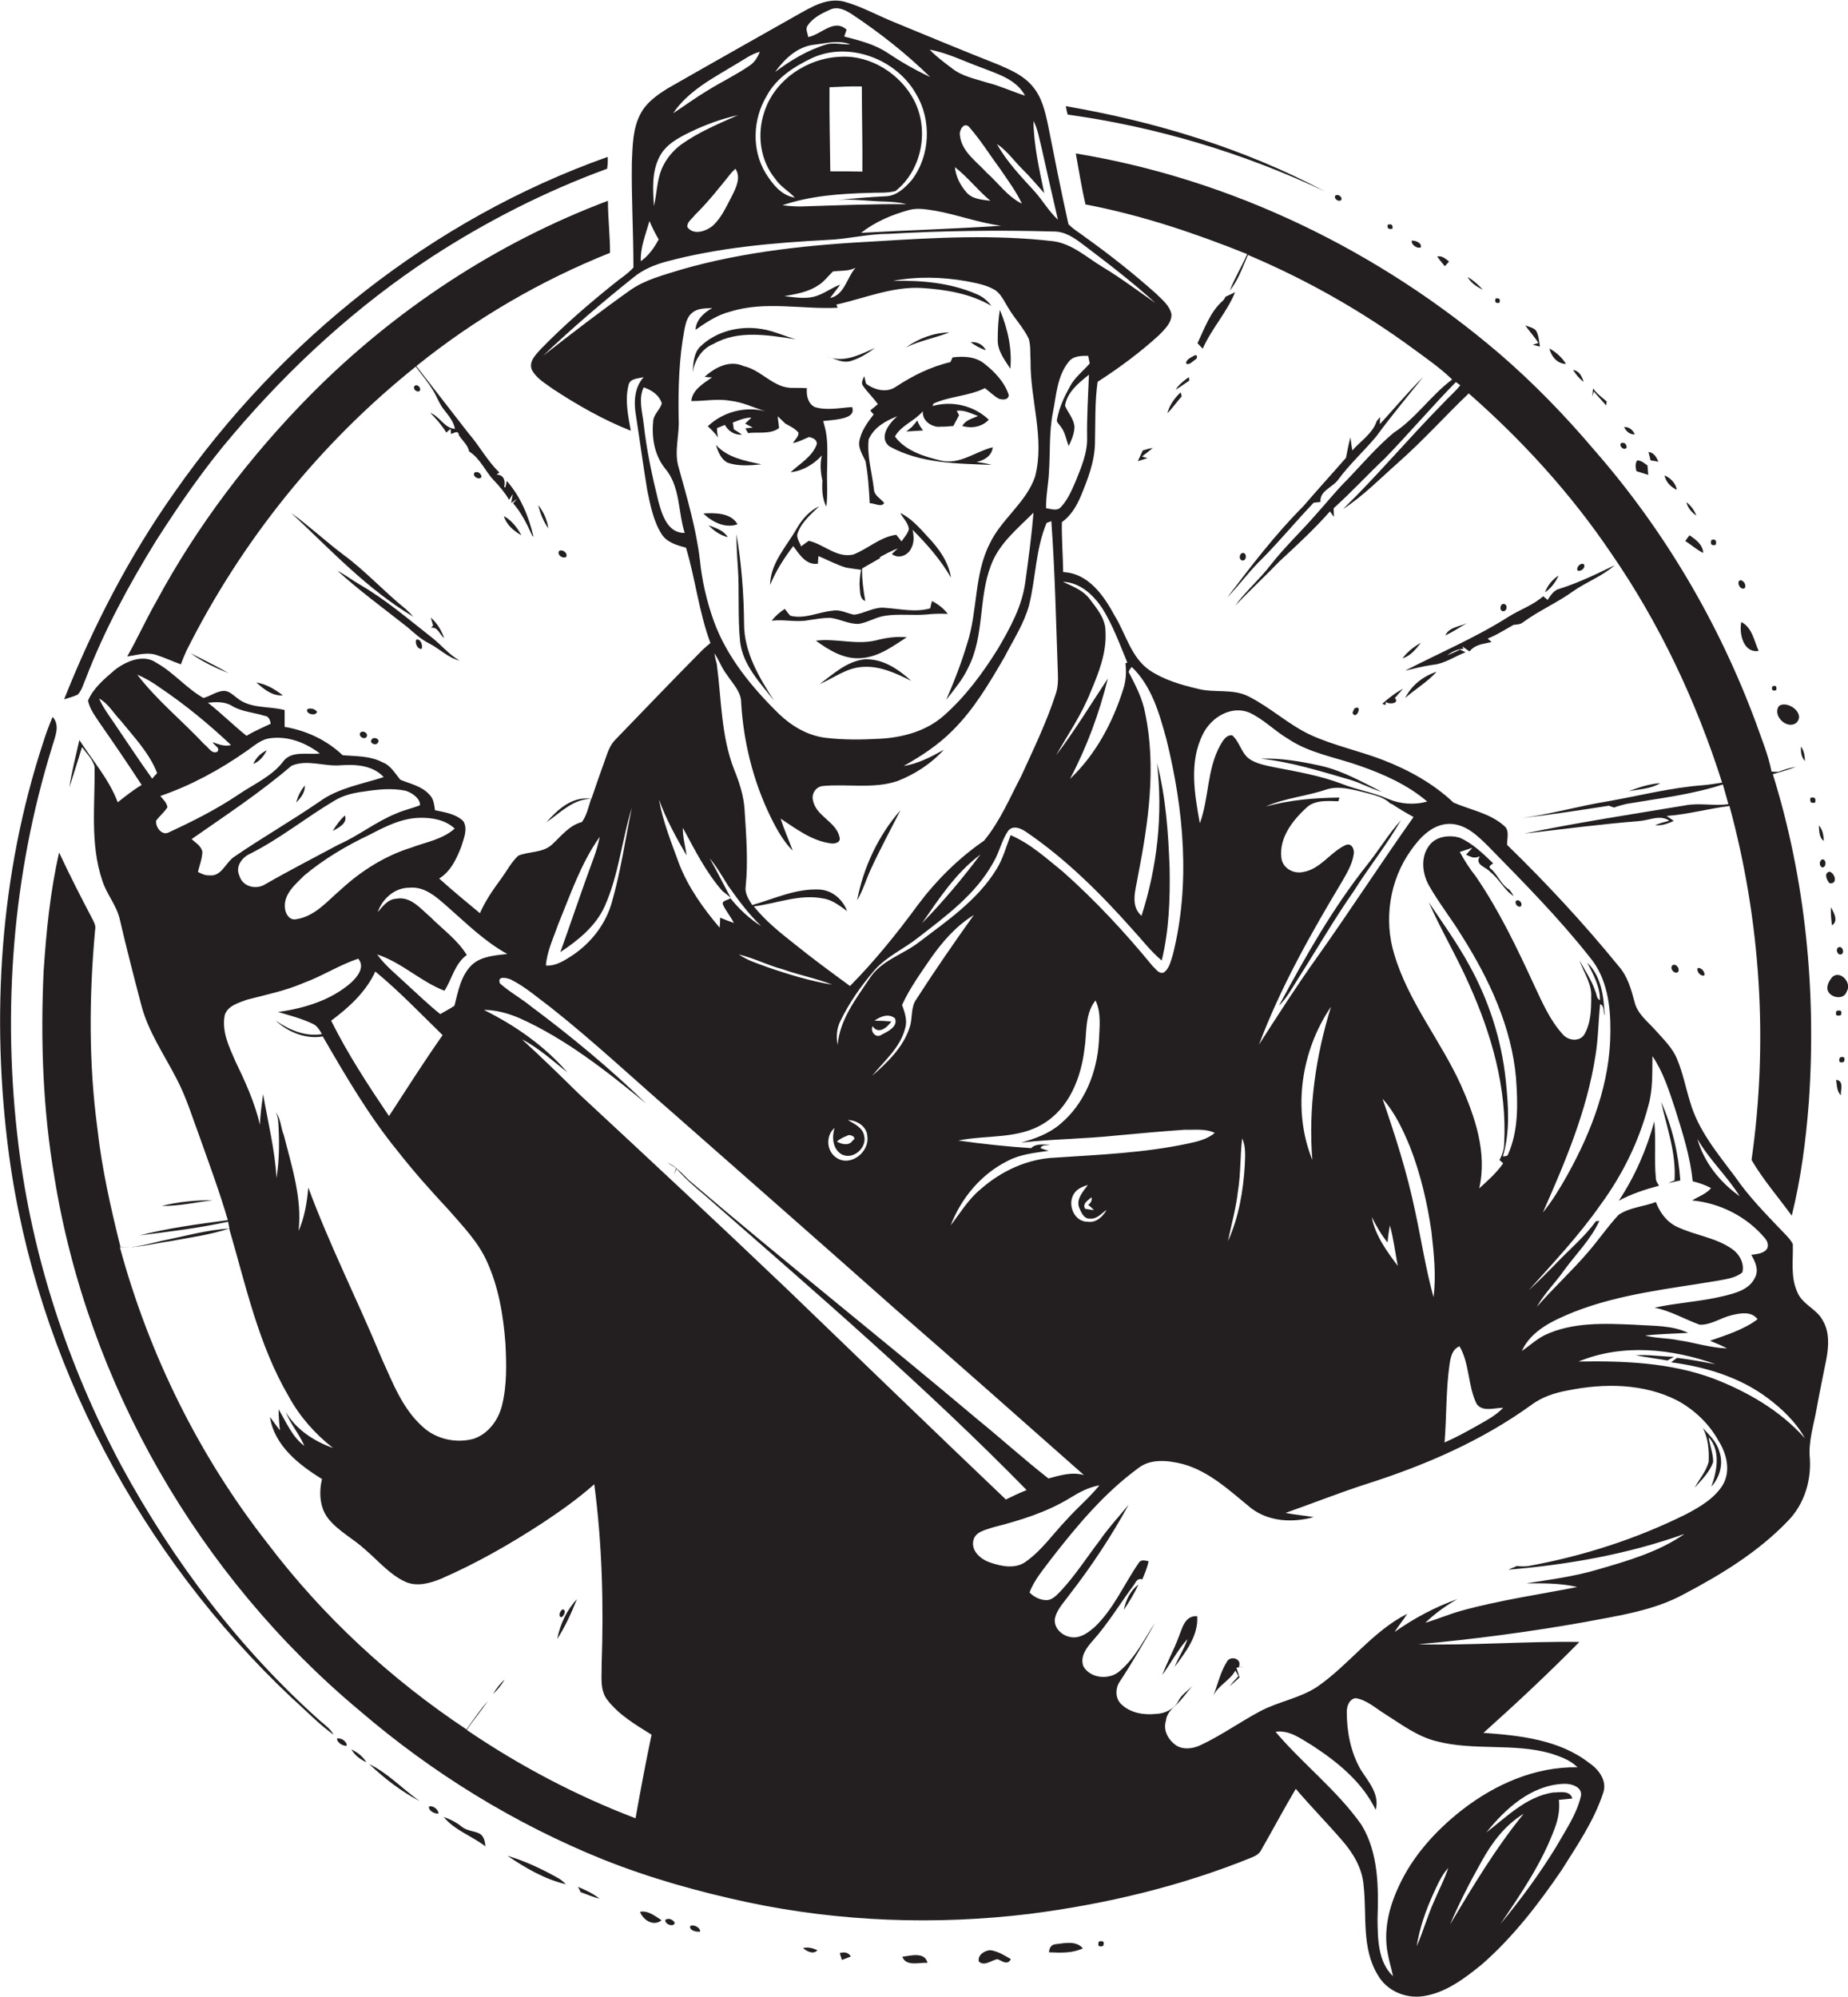 <?xml version="1.0" encoding="utf-8"?>
<!-- Generator: Adobe Illustrator 19.2.0, SVG Export Plug-In . SVG Version: 6.00 Build 0)  -->
<svg version="1.1" id="Layer_1" xmlns="http://www.w3.org/2000/svg" xmlns:xlink="http://www.w3.org/1999/xlink" x="0px" y="0px"
	 viewBox="0 0 703.1 759.8" enable-background="new 0 0 703.1 759.8" xml:space="preserve">
<g>
	<path fill="#231F20" d="M683.7,491.4c-2.5-5.7-1.4-12-1.6-18c-1-2-2.7-3.5-4.2-5.1c-6.2-6.5-12.5-12.9-17.6-20.3
		c-6.7-9-14.2-17.8-17.3-28.8c-1.7-5.4-2.7-10.9-4.9-16.1c-1.7-4.3-5.1-7.5-8.1-10.9c-3-3.4-7-6.3-8.1-10.9
		c-1.3-4.9-2.7-9.9-6.1-13.7c-13.2-16.2-27.5-31.6-42.4-46.1c-0.1-2.5,1.1-5.5-1.2-7.3c-5.4-4.8-12.8-6-19.2-8.8
		c-7.6-7.2-17-12.4-26.8-16.2c-9.1-3.5-18.7-5.5-27.5-9.5c-8.4-3.9-15.2-10.4-23.5-14.6c-6-3.2-13.1-1.3-19.5-3
		c-6.4-1.5-12.9-3.4-18.4-7.1c-7-4.9-8.9-13.7-13.2-20.7c-4.1-7.6-10-16.2-19.6-16.6c-0.1-6.4-0.6-12.7-0.5-19
		c3.4-2.4,5.6-6.1,7.2-9.9c2.7-6.5,5.3-13.2,5.4-20.3c0.2-7.7-0.1-15.5,1-23.2c8.2-5.3,16.2-11.2,23.4-17.8c2.1-2.2,4.8-4.6,4.7-7.9
		c-0.7-3.4-3.6-5.6-5.9-7.9c-8.5-7.6-17.5-14.7-26.7-21.3c-2.2-1.7-4.7-3.1-6.6-5.1c-2.8-12.6-5.3-25.2-7.8-37.9
		c-1.1-5.2-2.4-10.6-5.9-14.6c-3.3-4-8.1-6.1-12.7-8.1c-13.4-5.3-26.7-10.8-40-16.3c-6.4-2.6-12.4-6-19-7.8
		c-6.5-1.6-12.4,2.1-17.8,5.1c-16.4,9.3-32.8,18.5-49.2,27.9c-4,2.5-8.1,5.3-10.4,9.7c-3,5.6-3,12.2-3.3,18.4
		c-0.2,13.4,0.6,26.7,0.6,40.1c-2.2,2.5-5.1,4.2-7.6,6.3c-9.7,7.8-19.2,16-27.9,25c-1.8,2-4.3,4.5-3.2,7.5c1.7,3.4,5.2,5.3,8.2,7.5
		c9.3,6.1,19.1,11.7,29.5,15.8c-1-5.6-2.3-11.5-0.9-17.2c0.5-2.8,3.7-2.6,5.8-3.2c-3.5,3.9-3.8,9.3-3,14.2
		c1.5,9.7,2.8,19.4,4.4,29.1c1.2,5.6,2.3,11.5,5.4,16.4c2,3.2,5.8,4.3,9.3,5.2c3.6,12,4.9,24.5,9.3,36.3c-1,0.8-1.9,1.6-2.8,2.4
		c-11.3,11.4-22.3,22.9-33.4,34.4c-1.8,1.8-2.7,4.2-3.5,6.5c-1.9,5.3-3.8,10.7-5.6,16c-7.1-1.2-12.8,4-17.1,8.9
		c5.3-3.6,10.1-8.9,17-8.9c-1,3-1.6,6.2-3.5,8.8c-4.9,1.3-7.9,5.4-11.4,8.6c-3.5,3.2-8.6,2.5-12.8,4.2c-2.6,2.4-4.3,5.7-6.4,8.6
		c-3.1,4.2-6.1,8.5-8.2,13.3c-5.2-4.3-10.4-8.6-15.5-13.2c4.4-2.7,6.6-7.5,8.4-12.1c0.9-3,2.6-6.7,0.8-9.7
		c-2.8-2.8-7.1-3.4-10.8-4.2c-0.3-2.1-0.5-4.4-2.1-5.9c-2.9-3.3-7.3-4.1-11.1-5.7c-2-2.4-3.6-5.4-6.7-6.6
		c-4.7-2.5-10.1-2.3-15.2-2.7c-6.1-5.8-13.8-9.4-22.1-10.8c0-2.1,0-4.3,0-6.4c-6-1.6-13-0.4-18.1-4.6c-1.5-1.1-3-2.7-5-2.7
		c-2.8,0.1-5.1,2-7.8,2.7c-6.5-3.7-11.3-9.7-17.9-13.4c-5-3.5-11.7-0.5-15.9,2.8c-3.8,3.3-8.1,6.8-10.1,11.6
		c0.6,3.1,2.6,5.7,4.3,8.3c5.5,7.9,10.9,15.8,16.1,23.8c-3.2,1.9-6.2,4.3-9.1,6.6c-3.3-8.8-9.6-15.9-14.6-23.7
		c-1.3,6-2.9,11.9-3.8,18c1.6-5.1,3.3-10.2,4.8-15.3c1.7,2.3,4,4.5,4.8,7.4c0.2,14.4-1.8,29.3,2.9,43.3c1.6,5.2,5.5,9.5,6.7,14.9
		c2.5,10.8,5.3,21.6,8.1,32.3c2.6,10.3,8.8,19.1,13.6,28.5c3.7,7.1,6,14.8,8.8,22.3c3.7,10.4,7.5,20.7,10.6,31.3
		c-11.3,1.5-22.6,3-33.6,5.8c11.3-1.4,22.6-2.8,33.7-5.2c0.1,0.7,0.4,2,0.5,2.6c-8.8,0.5-17.3,3-25.9,4.7
		c-5.1,1.2-10.2,2.7-15.5,2.5c-3.7-14.8-7.1-29.8-8.8-45c-3.4-25.2-3.2-50.7-0.9-75.9c0.4-1.7-0.6-3.2-1.3-4.6
		c-4.3-8.2-8.5-16.4-12.4-24.8c-3.4,14.9-4.9,30.1-5.9,45.3c-1.2,26.1-0.3,52.4,4.1,78.2C33.3,526.3,75.6,599.9,137,651.1
		c27.5,23.6,58.8,42.9,92.5,56.5c17.8,7.1,36.4,12.3,55.1,16.3c35.1,7.4,71.4,8.7,107,4.4c29-3.7,57.6-10.5,84.7-21.5
		c1.5-0.6,3-1.5,3.7-3.1c4.4-7.7,8.5-15.4,13-23c5.7,6.7,11.9,13,17.6,19.6c4.2,4.8,7.7,10.6,8.2,17.1c1.3,11.4-0.9,24,5.5,34.3
		c3.4,5.9,10.5,8.9,17.2,7.9c8.6-1.3,15.8-6.8,22.3-12.1c11.8-10.3,21.5-22.9,30.3-35.8c5.9-9.4,12.3-18.7,15.8-29.3
		c1.7-4.6-1.5-9-5.2-11.5c-11.4-8.9-26.3-10.5-40.3-11.5c12.5-11.2,24.7-22.6,36.5-34.6c-20.5-0.3-40.9,1.4-61.4,0.9
		c21.1-1.9,42.2-4.7,63.1-8.4c13-2.5,26.5-4.3,38.3-10.8c14.2-7.5,28.1-16,39.3-27.7c6.1-6.2,8.9-15,8.4-23.6
		c-0.7-6.8,1.6-13.3,2.7-19.9c1.1-6.1,2.4-12.2,3.6-18.3c0.9-4.9,1.2-10.3-1.5-14.7C691.1,498,685.5,496.3,683.7,491.4z
		 M661.9,455.2c-7.5-5.3-13.6-12.9-16.1-21.8C650.3,441.3,657.1,447.5,661.9,455.2z M627.1,420.9c1.8-6.2,1.5-12.7,1.6-19
		c4.1,6,6.3,13.1,8.6,20c2.8,9,5.8,18.2,6.7,27.6c2.4,0.6,4.8,1.4,7,2.6c-1.9,2.3-4.8,3.2-7.2,4.7c10.7,1,20.9,6.2,27.8,14.5
		c0.9,1.1,1.5,2.8,0.5,4.2c-1.5,1.6-3.8,1.7-5.8,2c1.5,2.6,3,5.7,1.4,8.7c-2.2,4.6-7.5,5.9-12,7c-8.6,2.1-17.5,2.5-26.2,4.4
		c6.1,1.2,11.4,4.4,17.2,6.5c4.3,0.1,7.9-2.6,12-3.6c3.3-0.8,7.6-1.7,10,1.5c-5.3,4-11.9,6-18.1,8.2c2.2,0.9,4.4,1.8,6.5,2.9
		c-6.3-0.2-12.3-2.2-18.5-3.1c-4.2-0.9-8.6-0.7-12.7-1.8c5.4-0.6,10.9-0.7,16.4-1c-6.3-3-13.5-2.6-20.3-3.1
		c-11.5-0.5-23.7-1.1-34.4,4c-3.1,1.6-5.7,4-8.6,6c3.6-8,12.3-11.8,19.9-14.9c17.6-6.9,36.5-8.8,54.9-11.9c3.1-0.6,6.5-1,9.1-3.1
		c0.9-3.5-1.2-7.1-4-9c-6.2-4.3-13.9-5.1-20.7-8.3c-4-1.8-6.7-5.5-8.2-9.5c-4.7,1.8-10,2-14.2,4.9c-4.2,4.5-7.7,9.7-11.8,14.4
		c-6.1,7.1-13.1,13.5-19.3,20.6c2.8-5,7-9.1,10.3-13.8c4.6-6.3,10.2-11.8,13.5-18.9c-0.3,0-1,0.1-1.3,0.1
		c-4.2,5.8-9.7,10.4-14.6,15.5c-3.6,3.7-7.2,7.3-11,10.8c9.4-10.5,19.2-20.9,27.3-32.5C617.2,447.2,623.5,434.5,627.1,420.9z
		 M566.1,321.9c13.4,13.7,26.9,27.3,38.8,42.4c6.5,7.8,7.9,18.3,7.8,28.1c0,19.3-7,37.9-16.3,54.6c-2.8,5-5.8,10-9.4,14.4
		c8.5-19.2,16.8-38.8,20-59.6c1.1-6.5,1.1-13.2,1.8-19.7c1.7,0.6,1.1,3,1.7,4.4c-0.3-7.2-1.2-14.9-6.6-20.2c2.3,4.5,5,9.4,4.8,14.3
		c-1.3-0.6-1.2-2.3-1.7-3.3c-1.4-4.3-4-8-6.1-11.9c1.6,4.6,4.8,8.9,4.5,13.9c0,4.8-0.1,10-2.6,14.3c-1.8,3-6.3,2.4-8.3-0.1
		c-4.8-5.3-7.7-12-10.7-18.4c-6.6-14.3-13.4-28.6-22.3-41.6c-2.3-2.9-4.3-6-6.1-9.3c1.2-0.4,3.6-1.2,4.8-1.6l-2.4,2.6
		c0.2,0.1,0.7,0.4,1,0.5c0.4,0.2,1.3,0.5,1.7,0.6l1,0l1.5-0.4c-2,3.3,2.5,4,4,5.9c3.4,2.6,5.3,6.9,8.9,9.2c-0.5-0.9-1-1.7-1.7-2.5
		c-3.2-1.9-4.3-5.7-7.1-8c-1.1-0.9,0.5-1.5,1-2c-3.9-3.7-7.9-7.7-12.9-9.8c-3.9-1-8.8-0.5-11.4,3c-3.4,4.4-2.7,10.7-0.1,15.3
		c3.8,6.7,8.6,12.7,12.6,19.3c10.3,16.3,18.8,34.5,20.5,53.9c0.7,9.7,1,19.9-3,29c-0.3,0.9-1.3,0.8-2,0.8c2.8-9.4,2.1-19.3,1.1-28.9
		c-1.6-15.5-6.5-30.6-14.1-44.2c-4.5-8.2-10-15.8-15.2-23.6c4.7,10.7,10.7,20.7,15.4,31.4c8.5,18.9,14.4,39.4,13.3,60.3
		c0,2.2-0.7,4.4-1.8,6.4c0.4,0.3,1.1,1,1.4,1.3c-2.5,3.6-5.9,6.6-9.1,9.5c3.1-13.6-1.6-27.3-7.1-39.6c-7.7-16.8-19.9-31.5-25.2-49.4
		c-4.1-13.2-1.8-28.3,6.3-39.6c3.4-4.9,8.2-10,14.6-10.1C557.7,313.5,562.2,318.1,566.1,321.9z M571.9,535.7
		c-2.9,3.1-6.8,5-10.4,7.1c-3.9,2.2-7.8,4.3-11.9,6.1c0.8-9.9,0.5-19.9,1.9-29.7c0.4-2.7,1-5.8,3.8-6.9c3.9,6.7,3.1,15,6.5,21.9
		C564,537.4,568.6,535.7,571.9,535.7z M499.3,441.4c-7.7-19-4.3-41.6,7.1-58.3C500.6,401.8,497.7,421.7,499.3,441.4z M501,364.4
		c-7.7,10.8-14.8,21.9-22,33.1c8.2-21.8,19.7-42.2,31.7-62.2c1.8-3.2,3.7-6.3,4.3-10c0.5-1.9-0.7-4.8-3.1-3.7
		c-5.8,2.7-9.5,9.1-16,10.2c-3.8,0.9-8.1-1.5-8.4-5.6c-0.8-7.5,4.3-14,9.5-18.8c3.2-3.1,8.1-2.6,12.2-2.5c0.1-0.3,0.3-1,0.4-1.4
		c-9.5,0.1-18.9,0.9-28,3.4c7.4-3.3,15.6-3.9,23.1-6.5c4.7-1.5,9.6,0,14.3,1.1c3.5,1,7.3,1.6,10,4.3l0.5,0.1c2.7,1.8,5.4,3.4,8.3,5
		C525.2,328.7,513.5,346.8,501,364.4z M526,418.1c4.8,5.3,7.8,11.9,10.5,18.4c4,10.3,6.5,21.1,8.1,32c0.9,8.3,1.9,16.7,0.8,25.1
		c-3-10.9-4.7-22.2-7.1-33.2C535.3,446,530.8,432,526,418.1z M531.8,481.7c-4.2-5.6-8.6-11.6-9.9-18.6c1.7,3.4,3.6,6.7,6,9.7
		c0.2-2.2,0.5-4.4,0.9-6.5C530.2,471.3,530.8,476.5,531.8,481.7z M457.7,279.3c3.1-6.3,10.6-10.9,17.5-8.2c5.5,2.5,9.7,7,14.8,10
		c8.3,5.6,18.4,7.1,27.6,10.4c9.1,3.2,18,7.2,25.4,13.5c-4.9,1.4-10.2,1-14.9-1c-5.6-2.5-11.8-3.4-17.5-5.7
		c-8.4-3.2-17.3-4.7-26.1-6.4c-3.2-0.7-6.6-1.3-9.3-3.2c-3-2.3-3.6-6.5-6.4-8.9c-2.4-0.2-3.6,2.2-4.6,3.9c-5,9.1-4.2,20-7.7,29.6
		C454.5,302.2,452.3,289.9,457.7,279.3z M473.6,443.4c-0.6,9.9-2.3,19.8-6.4,28.9c1.3-6.4,3.1-12.6,3.8-19.1
		c1.1-6.6,0.8-13.4,1.6-20C474.1,436.4,473.7,440,473.6,443.4z M462.2,431.1c-3,2.5-6.7,3.3-10.4,4.1c-16.5,3.5-33.4,4.2-50.2,5.3
		c-10.6,0.4-20.7,5.1-28.6,12.1c-4.6,3.8-7.7,9-11.3,13.7c4-10.4,11.6-19.5,21.6-24.5c4.8-2.6,10.4-3.1,15.7-3.9
		c-0.8-0.2-2.4-0.7-3.1-1c0.4-1.4,2.4-0.9,3.5-1.3c-2.4,0-5.2-0.6-7.1,1.3c-9.3-0.6-18.5-1.6-27.7-2.9c10.8-2.2,22.8-0.4,32.5-6.5
		c9.7-5.9,14.2-17.4,15.5-28.3c1-6.2,0-13.2,4.2-18.5c2.3,4.8,1.5,10.3,1.3,15.5c-0.7,11.9-5.5,23.9-14.8,31.6
		c-4.2,3.6-9.5,5.5-14.8,7c12-1.4,24.1-1.4,36.2-2.7c8.7-0.8,17.3-1.6,26-2.2C454.6,430,458.6,429.4,462.2,431.1z M416.2,460.5
		c-0.8-0.1-2.5-0.4-3.3-0.5c-1.3-1.9,1.1-3.3,2.4-4.4c0.2,1.2-0.2,2.1-1.3,2.9C414.6,458.9,415.7,459.9,416.2,460.5z M410.5,459.3
		c0.8,1.9,1.8,4.7,4.4,4.4c2.5,0.2,4.2-2,6.1-3.3c-1.4,2.6-4,5-7.2,4.5c-5.2,0.1-7.9-6.8-5.1-10.8c1.2-1.8,3.3-2.6,5.2-3.2
		C412.1,453.4,409.5,456.1,410.5,459.3z M332.7,388.4c2.2-1.6,5.4-2.9,7.8-0.9c1.3,3.2-2.9,5.1-5.2,6.3c-2.1,1.4-4.3-1.3-3.3-3.3
		c2.2,3.3,5.6,0.5,7.1-1.8C337,388.5,334.8,388.4,332.7,388.4z M344.4,391.2c0.9-3-0.2-6-1.2-8.8c2.9-6.3,7-12,10.9-17.7
		c4.5-6.4,9.7-12.4,16.4-16.5c-7.5,10.5-14.9,21.2-21.9,32.1c-2.2,3.1-1.3,7.1-2.5,10.6c-2.4,7.6-8.5,13.4-14.3,18.5
		C336.4,403.7,342.6,398.6,344.4,391.2z M430.6,253.8c7.6,7.3,10.5,17.7,13.2,27.6c6.6,26.7,9.2,55.1,2.4,82
		c-0.8,2.3-1.3,5.3-3.5,6.7c-1.8,0.6-2.9-1.4-4.1-2.4c-10.5-12.8-21.8-25-34.2-36c-6.3-5.1-12.4-10.7-19.9-13.9
		c-1.7,4.4-2.9,9-5.4,13c-7.1,11.6-18.6,19.5-29.3,27.6c-6.2,4.9-14.6,7-19,14c-5.2,7.8-11.3,15.6-12.1,25.2
		c-0.6-3.1-0.4-6.3,1.1-9.2c3.4-7,7.9-13.4,13-19.3c4.6-5.2,11.1-8,16.5-12.3c10.6-8.2,21.9-16.5,28.5-28.4
		c2.4-3.9,3.2-8.5,5.8-12.3c2-2.3,5-0.8,7,0.6c15.1,10.3,28.1,23.3,40.2,36.9c3.7,4,7,8.4,11.2,11.9c2.8-11.5,3.2-23.4,3-35.1
		c-0.5-13.4-1.4-27-4.8-40c2.3,19.5,0.1,39.5-5.9,58.1c-4.4-3.9-2.2-9.9-1.4-14.9c4-20.4,7.1-41.6,2.8-62.2
		c-1-5.6-3.7-10.7-6.3-15.7C429.7,254.9,430.1,254.3,430.6,253.8z M311.9,338.5c-9-0.5-17.3,3.5-25.7,5.9c-1.3-2.1-2.9-4.4-2.5-7
		c1-9.7,0.2-19.4-0.4-29.1c-0.3-5.4-2-10.6-4-15.5c-5-12.8-4.8-26.8-6.6-40.2c-0.4-1.3-0.7-2.7-0.9-4c1.8,2.6,2.8,5.7,4.8,8.2
		c2.2,3.4,5.5,6.5,5.4,10.8c1,16.3,5.3,32.4,13,46.8c1.8,3.3,3.9,6.6,6.6,9.3c-1.5-4.1-3.3-8.1-4.6-12.2c5.9,3.9,11.8,8.4,18.9,9.4
		c1.5,0.3,4.2-0.2,3.5-2.4c-1.3-5.9-9-7.9-10.1-14c-0.6-2.5,1.1-5.1,3.7-5.4c9.4-0.9,19.3,1.2,28.5-1.9c6.6-2.6,12.8-6.6,17.6-11.9
		c-4.8,2.7-9.8,5.3-15.3,6.2c6.7-3.8,13.2-8,18.6-13.5c8.2-8.1,14.1-18.2,19.9-28.2c3.3-6.4,7.3-12.5,9.2-19.4
		c2.6-10.4,2.5-21.5,6.7-31.4c0.5-0.2,1.3-0.5,1.8-0.7c1.4,19.4,1.8,38.8,2.5,58.3c0.1,2.5,0,5-0.8,7.4
		c-3.5,10.8-8.4,20.9-13.1,31.2c-4.4,8.4-8.1,17.3-14.2,24.7c-9.6,6.6-18,14.9-25,24.2c-8,10.9-16.5,21.5-26,31.1
		c-7.1-5.2-14.2-10.4-21-15.9c-5.6-4.4-11.1-8.8-15.6-14.4c8.8-1.1,17.4-4.8,26.4-3c3.5,0.5,6.3,2.8,9.1,4.8
		C320.5,342,316.5,338.8,311.9,338.5z M373,325.2c-6.8,9.1-14.2,17.9-22.2,26.1C357.3,341.9,363.7,332.1,373,325.2z M298,368.9
		c6.2,2.2,12.6,3.4,18.7,5.8c-8.5-1.4-16.7-3.9-24.8-6.7c-3.7-1.4-7.5-2.5-10.8-4.8C286.9,364.6,292.3,367.4,298,368.9z
		 M317.5,429.2c-1,3.5-0.8,7.8,2.6,10c4.3,2.4,9.8-2.3,8.7-6.9c-0.5-3.2-3.7-4.6-6.2-6.1c3.5,0.1,7.3,2.5,7.4,6.3
		c0.8,5.9-6.4,11.6-11.7,8.1C314.5,438.2,314,432.3,317.5,429.2z M318.4,434.4c1.1-1,2.5-1.7,3.9-2.2c1-0.9,4.1,0.7,2.1,1.8
		C323.1,436.1,320.3,435.5,318.4,434.4z M414.9,263.4c3.1-7.3,6.2-15.1,5.7-23.2c0-4.9-3.4-8.8-6.2-12.5c-2.5-3.2-6.4-4.6-10-6.3
		c6.5,0.2,11.6,5,15,10.1c4,6.4,6.6,13.6,9.5,20.6c-0.2,0.1-0.5,0.2-0.7,0.3c0.4,3.3,0.2,6.6-0.8,9.7c-4,12.8-10.5,25-20.3,34.3
		c6.4-12.1,11.1-24.9,14.4-38.2c-6.5,9.8-12.6,19.9-19.7,29.2C406.3,279.5,411.5,272,414.9,263.4z M403.6,162.4c1.7,2.1,2,4.9,3,7.3
		c1.1-2.3,2.2-4.8,2.2-7.4c-0.3-3-2.5-5.3-3.6-7.9c0.8-5.2,5.2-8.7,9.1-11.8c-0.3,7.9-0.8,15.9-0.7,23.8c0.2,6-2.3,11.6-4.5,17.1
		c-1.5,3.4-3,6.9-5.6,9.6c-1.5,1.5-3.7,0.5-5.5,0.3c-0.1-4.7,0.9-9.2,1.1-13.9c0.5-7.5,0-15.1,1.5-22.6c1.3-6.5,1.6-13.7,5.9-19.1
		c1.7-2.4,4.8-2.4,7.5-2.4c0.2,1,0.4,1.9,0.6,2.9c-2.5,2.9-5.8,5.4-7.6,8.9c-2.1,3.8-4,7.9-4.8,12.2
		C401.7,160.6,403,161.4,403.6,162.4z M397.3,73.5c-1.9-9.1-4-18.2-4.1-27.5c1.7,3.2,2.2,6.9,3.1,10.3c2,9.1,4.1,18.2,6.2,27.3
		c-3.5-3.2-5.8-7.4-9-10.9c-5.1-5.6-10.5-11.2-14.2-17.9c3.8,2.5,6.4,6.3,9.6,9.5C391.9,67.2,394.5,70.4,397.3,73.5z M380.9,85.9
		c-17.8,1.2-35.6,1.7-53.3,2.7c5.4-4.2,11.7-6.9,18.3-8.7c3.3-0.9,6.7-0.2,10,0.3C364.3,81.7,372.4,84.8,380.9,85.9z M363.3,63.6
		c4.9,3.8,8.7,8.8,13.5,12.8c-3.1-0.4-6.8-0.6-9-3.1C365.4,70.6,363.7,67.3,363.3,63.6z M375.4,65.7c-3.9-4.3-9.7-8.1-10.2-14.4
		c-0.3-1.8,1.6-5,3.5-3c4.4,5,7.9,10.7,11.9,16.1c2.9,4.3,6,8.4,8.2,13.1C383.3,74.8,379.8,69.6,375.4,65.7z M372.8,25.5
		c6.3,2.5,13.8,4.5,17.2,10.9c-4.8-1.5-9.4-3.7-14.2-4.9c-4.7-1.5-9.7-2.4-13.6-5.5c-2.9-2.2-5.9-4.4-8.5-7.1
		C360.4,20.1,366.5,23.2,372.8,25.5z M307.3,9.7c2-3,5.5-4.7,8.7-6.1c2.9-1.3,6,0.4,8.4,2c10.5,7,20.5,14.9,29.5,23.7
		c-5.6-2.6-11-5.7-16.1-9.1c-5-3.4-10.9-4.8-16.6-6.3c0.3-0.8,0.6-1.7,0.9-2.6c-4.8-4.4-9.7,1.9-14.6,2.8
		C307.3,12.6,306.3,11,307.3,9.7z M309.8,17c4.5-0.5,9.3-1.9,13.7-0.1c-2.9,0.1-5.8-0.7-8.7-0.1c-7.3,2.1-13.9,6.1-19.9,10.6
		C298.5,22.4,303.4,17.7,309.8,17z M308.7,22.2c14.1-6.7,32.3,0.2,39.8,13.5c6,9.9,5.5,23.5-1.6,32.8c-2.6,3-5.9,6.2-10.2,6.2
		c-6,0.3-12,0.8-18,1.4c6-0.5,12,0.5,18.1,0.6c2.7,0.1,5.4,0.3,8.1,1c-12.7-0.1-25.4,0.4-38.1,0.8c-3,0.2-6.1,0-9.1-0.4
		c10.6-3.6,21.9-4.4,33-4.7c3.3-0.2,6.7,0.2,10-0.7c10-7.9,12.9-23,7.2-34.3c-5.2-10.2-16.6-17.5-28.2-16.8
		c-12.6,0.5-25,8.8-28.9,21c-2.9,8.5-1.6,18.5,4.2,25.5c1.9,2.9,5.1,4.6,7.4,7.1c-5.2-0.8-8.5-5.2-11.1-9.3
		c-5.4-8.9-4.9-20.6,0.4-29.4C295.4,29.6,302.1,25.4,308.7,22.2z M315.6,33.2c4.1-0.2,8.2-0.4,12.3-0.3c0,10.8,0.3,21.6,0.2,32.4
		c-4.1-0.1-8.2-0.1-12.2-0.1C315.8,54.5,315.5,43.9,315.6,33.2z M279.9,24.5c3-1.7,5.8-3.9,9.2-4.8c-0.8,2-2,4-3.8,5.2
		c-5.2,3.6-10.9,6.3-16.2,9.6c-4.5,2.7-8.7,5.8-13,8.6C261.8,34.6,271.3,29.7,279.9,24.5z M251,59.5c2.4-4.6,7.2-7.1,11.7-9.3
		c5.8-2.8,11.9-5,18.1-6.4c-7.4,3.3-14.9,6.4-21.5,11.1c-3.3,2.4-6,5.7-7.6,9.5c-1.8,4.5-1.8,9.3-2.9,14
		C248.4,72,247.9,65.3,251,59.5z M278.3,74.9c-2,3.8-3.8,7.9-7,10.9c-2.6,2.2-7.4,3.9-9.8,0.6c-0.2-1.9,1.8-3.1,2.8-4.5
		c5.1-5,9.5-10.6,14-16.2c0.4-0.4,1.1-1.1,1.5-1.5C282.1,67.7,279.9,71.7,278.3,74.9z M247.1,84.1c1,2.4,2.2,4.8,3.5,7
		c-1.7,3.2-3.8,6.2-6.8,8.3C243.6,94.1,245.7,89.1,247.1,84.1z M239.8,110.4c-11.3,8-22.3,16.5-33.2,25c11-10.5,22.6-20.4,34.5-29.9
		c3.5-2.9,7.8-4.7,12.2-5.9c20-5.4,40.8-7.2,61.5-8.3c7.7-0.3,15.3-2.3,23-2.3c21-1.2,42-1.5,63-0.9c4.3-0.1,7.9,2.4,11.2,4.9
		c9.4,7.1,18.8,14.3,27.6,22.3c-6.7-4.6-13.1-9.5-20.1-13.7c-6-3.6-11.5-8.8-18.7-9.8c-22.3-2.6-44.7-1.4-67,0
		c-25.1,1.3-50.5,3.8-74.7,10.8C252.4,104.7,245.5,106.4,239.8,110.4z M309.7,112.9c-3.7,0.9-7.5,0.2-11.3-0.2
		c4.4-0.8,8.9-1.5,12.7-4c2.3-1.3,3.9-3.6,5.8-5.4c2.9-0.4,5.9,0,8.6-1.4c-3.3,3.7-4.2,10.4-9.7,11.5c1.3-1.7,2.6-3.3,3.9-5.1
		C316.3,109.5,313.3,112,309.7,112.9z M250.5,190.8c-2.4-9.7-4.5-19.5-5.6-29.5c-0.5-4.6-2.1-9.5,0-13.9c3,1,5.9,2.9,6.9,6.1
		c-0.7,2.5-3.2,4.2-3.3,6.9c-0.6,6.2,0.5,12.7,4.4,17.7c6,6.9,5,16.5,7.6,24.7C254,202.9,251.9,195.9,250.5,190.8z M266.3,213.2
		c-1.4-11.9-4.8-23.4-8-35c-2-6.2,0.3-12.6-0.1-18.9c-0.2-11.3,0.1-22.7,2.2-33.9c0.5-2.3,1-4.9,3-6.4c2.1-1.8,5-1.6,7.6-1.8
		c-3.2,1.8-6.1,4.4-6.4,8.3c4.1-2.8,8.3-5.7,13.2-6.9c13.3-4.2,27.3-0.8,40.9-1.5l-0.5-1.2c10.8-2.4,21.4-7,32.7-6.3
		c9,0.6,18.3,2.1,26.3,6.8c-1.5-2-3.4-3.6-5.7-4.5c-9.9-4.3-21-5.3-31.7-5c9.2-1.8,18.7-1.5,27.9,0.1c3.5,0.7,7.2,1.3,10.4,3.1
		c2.6,1.4,3.8,4.3,5.3,6.7c2.4,4.2,5.9,7.7,8,12.1c0.8,2.7,0.5,5.7,0.7,8.5c-0.2,14.7,5.5,29.4,1.7,44c-3.4,9.9-12.8,16.1-17.2,25.4
		c-6,11.7-4.6,25.4-8.5,37.7c-2.2,7.4-5,14.7-8.1,21.8c3-3.9,6.3-7.7,8.4-12.3c6.2-12.1,3.8-26.3,8.6-38.8c3-8.3,10.1-14,16.2-20.1
		c-0.7,8.8-1.9,17.5-3.1,26.3c-1.2,9.3-5.8,17.6-10.5,25.6c-5.8,9.3-12.4,18.2-20.6,25.4c-6.6,5.8-15.4,8.2-24,8.7
		c-7.1,0.4-14.2,0.5-21.3-0.4c-6.6-0.9-12.6-4.5-17.3-9c-10.3-10.1-19.8-21.6-24.8-35.3C268.9,228.9,267.1,221.1,266.3,213.2z
		 M259.8,315c4.5,8.3,8.8,17,15.1,24.1c0.8,0.6,2.3,1.8,3.1,2.5c-2.7-5-5.2-10.1-8-15c2.7,3.2,4.8,6.9,7,10.4
		c3.8,5.4,7.8,10.8,12.6,15.4c-4.5-2.8-8.4-6.5-11.7-10.6c-0.9,0.8-3.3,0.8-2.9,2.3c1.1,2.5,3,4.6,4.2,7.1c-1.8-0.6-3.5-1.3-5.2-2
		c0,1-0.1,2.9-0.2,3.8c-6.3-7.4-12-15.4-15.5-24.5c-2.9-8-6.1-15.9-7.6-24.3c2.7,7.5,6.5,14.4,10.5,21.3
		C260.8,322.1,259.7,318.6,259.8,315z M212.3,351.9c4.7-11.4,8.7-23.4,15.9-33.5c-0.6,2.7-1.3,5.4-2.3,8
		c-4.4,11.9-8.4,23.9-12.7,35.9c6.8-4.5,13.5-9.9,16.9-17.5c5.3-11.9,6.5-25.1,10.3-37.5c-2.5,12-4.2,24.2-7.6,36
		c-2.3,8.3-7.9,15.5-15.1,20.3c-3,1.9-6.2,4.1-10,3.8C208.1,361.9,210.6,356.9,212.3,351.9z M170.1,344.9
		c7.3,6.4,14.3,13.4,22.9,18.1c-4.6,0.6-9.8,0.8-13.4,4.1c-4.3,4.1-5.3,10.2-6.7,15.6c-1.7,1.2-3.6,2.1-5.4,3.2
		c-4.5-3.6-8.6-7.6-12.9-11.5c-3.8-3.6-8-6.9-11.1-11.2c9.3,3,16.5,10.3,25.6,13.8c2.9-4.5,3.9-10.3,8.5-13.6
		c-3.5-5.7-9-9.6-13.7-14.3c-3.8-3.2-7.6-8.2-13.2-7.1c-3.2,0.2-5.1,2.9-7,5.1c1.8-5.1,6.4-9.3,12-9.3
		C161.6,337.2,166.1,341.4,170.1,344.9z M168.4,393.9c-7.1,10.1-13.7,20.5-20.4,30.8c-7.9-11.7-15.7-23.6-22-36.3
		c6.7-5,13.2-10.9,16.8-18.7C151.9,377.2,160,385.7,168.4,393.9z M173,315.3c-4.6,4.1-10.8,5.1-16.4,7.2c-10,3.1-19.1,8.8-26.8,15.9
		c-5.2,4.4-10,10.4-17.2,11.4c-2.6,0.5-4.1-2.3-4.2-4.4c-0.5-5.2,4-8.9,7.3-12.2c7.5-6.3,16.1-11.4,25-15.6
		c5.9-3.1,12.2-6.3,19.1-6.4C164.5,311.1,169.5,312,173,315.3z M154.3,300.9c2.4,0.7,5.6,2.9,5.5,5.5c-2.9,1.2-6,1.8-8.9,3.1
		c-7.8,3.1-14.4,8.5-22.1,11.9c-9.3,5-18.7,9.8-27.9,15.1c-3.5,2.2-8.6,0.9-9.8-3.2c-1.7-3.6,1-7.1,4.2-8.5
		c11.3-5.7,21.1-13.7,31.9-20.1c3.4-2.1,7.3-3,11.3-3.5C143.6,300.4,149.1,299.8,154.3,300.9z M88.4,268.7c3.8,2.2,8.2,2.4,12.3,3.7
		c1.5,0.1,2.1,1.6,2.3,3c-3.1,1.5-6.3,2.8-9.2,4.6c-5-4-9.6-8.6-14.7-12.6C82.3,267.1,85.6,266.9,88.4,268.7z M60.6,261.5
		c9.7,6.5,18.8,14,27.3,22c-2.5,0.7-4.8-0.3-7-1.1c0.5,1.2,3.2,2.3,1.7,3.7c-2.1,0.9-3.3-1.8-4.8-2.8c-8.4-9-18.1-16.8-25.6-26.6
		C55.2,258,58,259.6,60.6,261.5z M43.2,274.8c-2-2.9-4.1-5.8-5.5-9c3.5,1.9,5.5,5.6,8.2,8.4c5.1,6.3,10.9,12.3,13.9,20
		c-0.5,0.5-1.5,1.6-1.9,2.1C52.8,289.2,48.1,282,43.2,274.8z M64.3,316.7c-2.6,1.5-5.2-1.9-4.9-4.4c1.3-1.8,3.1-3.2,4.3-5.1
		c-0.2-1.8-1.7-3-2.7-4.3c11.6-4,22.5-9.9,32.5-16.9c3-2,5.7-4.7,9.4-5.1c6.8-0.9,13.5,1.8,18.8,5.8c-4.7,0.6-11.1-1.3-14.2,3.4
		c-4.4,5.5-11,8.3-16.7,12.2C82.5,307.9,73.4,312.5,64.3,316.7z M79.7,333.1c-1.6,0.1-3-0.6-4.4-1.3c0.6-2.5,1.6-5,1.7-7.6
		c-0.4-2.3-2.6-3.5-4.1-4.9c12.9-9,26.1-17.7,38-27.9c6-2.6,12.5,0.4,18.8-0.2c5.7-0.4,12.1,0,16.3,4.5c-8.3,2.7-17.2,4.1-24.4,9.3
		c-10.6,7.3-21.8,13.7-32.3,20.9C85.8,328.1,84.4,333.6,79.7,333.1z M85.5,386.3c1.1-3.6,5.3-4.7,8.5-5.9c7.3-1.9,14.7-3.4,21.6-6.4
		c7.1-2.6,13.5-6.8,20.7-9.2c2.7,3.2-0.3,6.9-2.8,9.2c-7.7,6.7-17.8,9.7-27.7,11.1c4.4,1.3,8.8,2.4,13,4.4c1.8,0.7,2.8,2.5,3.7,4
		c-6.4,1.1-12.4-1.6-17.6-5.1c4.8,4.4,11.4,7.1,17.9,6c8.7,15,17.4,30,28.4,43.5c6.1,7.8,12.7,15.2,19.5,22.5
		c5.3,6.1,11.1,12,14.5,19.5c4.5,9.8,6.3,20.6,7.1,31.3c0.4,7.9,0.6,15.9-1.3,23.6c-1.4,5.6-5.2,10.8-10.8,12.7
		c-6.6,1.8-14.2,0.2-19.3-4.5c-7.8-6.9-11.5-16.9-15.7-26.1c-9-21.8-19.7-42.8-27.9-65c-0.5,5.6-1.4,11.3-3.7,16.5
		c1.4-12.4-2.6-24.5-5.6-36.4c-1.2-2.8-1.1-6.3-3.1-8.7c1,1.8,1,3.9,1.1,5.9c0.3,6.4,0.2,12.8-0.8,19.1c-0.6-10.8-3.3-21.4-5.1-32
		c-0.5,3.9-1.1,7.8-1.2,11.7c-2-8.6-5.7-16.6-9.5-24.5C87.1,398.2,84.3,392.4,85.5,386.3z M241.8,691.9c-22.6-8.6-44.2-20-64.2-33.6
		c2.5-3.8,5.5-7.3,8-11c-3,3.4-5.5,7.1-8.1,10.8c-28.9-19.2-54.7-43.1-75.7-70.8C75.7,554,56.7,515.4,45.6,474.6
		c6.5,0.4,12.8-1.4,19.2-2.3c7.5-1.4,15.1-2.4,22.4-4.8c6.3,21.6,11.1,44.1,22.6,63.8c4.2,7.7,10,14.3,16.9,19.7
		c-7.3-2.6-14-7-18-13.7c1.8,4.6,5.2,8.4,7.1,12.9c-4.7-3.5-6.9-9.1-9.8-13.9c0,2.6,0.2,5.3,0.5,8c-1.3-1.7-2.5-3.4-3.8-5.1
		c1.7,10.9,11,18.2,19.8,23.6c-1.2,5.1-0.9,11,2.5,15.2c3.9,4.8,9.6,7.6,14.1,11.8c4.9,4.2,9.2,9.4,15.1,12.1
		c4.4,2,9.3,0.6,13.5-1.1c13.6-5.9,26.5-13.3,38.9-21.4c6.8-4.5,13.4-9.2,19.5-14.6c3,22.7,3.6,45.7,2.8,68.6
		c0.1,4.5-0.8,9.7,2.2,13.5c4.4,5.7,10.7,9.4,16.8,13.2C245.7,670.5,243.7,681.2,241.8,691.9z M299.5,490.6
		c-26.3-25.1-52.9-49.9-79.5-74.6c-7-6.9-14.1-13.8-21.4-20.5c6.4,3.3,11.7,8.2,17.3,12.6c-8.7-10.1-19.9-17.9-31.8-23.8
		c4.7,0,9.2,1.3,13.5,3.1c17.8,8,33.2,20.2,48.2,32.5c-13.7-13.3-28.4-25.5-43.7-36.9c-3.8-3.1-8.2-5.5-11.9-8.8
		c-1.1-3,2.5-2.1,4.1-1.5c5.6,2.8,10.3,7,15.3,10.7c16.3,12.9,31.4,27.1,47.1,40.7c28,24.7,56.1,49.3,84,74.1
		c24,20.8,47.8,42,71.7,63.1c-4.6-1.3-9.1,0.1-13.5,1.3c-9.2-7.2-17.9-15.1-27-22.5c-36.4-30.7-73.7-60.2-109.9-91.1
		c-2.5-2.4-4.8-5.2-8.1-6.6c1.1,0.7,2.2,1.4,3.3,2.1c-0.2,0.6-0.6,1.9-0.8,2.5l1-2.3c3.4,4,7.4,7.3,11.4,10.7
		c41.4,36.3,83.2,72.2,121.8,111.6c-2.7,1.1-5.3,2.3-7.9,3.6C354.8,544,327.2,517.3,299.5,490.6z M390.5,594.1c-4,3.1-9.5,2-14,0.4
		c-3.4-1.2-7-4.3-6.2-8.2c0.7-3.5,4.7-4.1,7.5-5.1c10.2-2.6,20.4-5.7,29.5-11.3c3.4-2.1,7-4,11-4.7c-3.8,4.7-8.5,8.6-12.5,13.1
		C400.7,583.6,396.5,589.8,390.5,594.1z M545.7,723.3c-2.6,5.7-4.2,11.7-6.7,17.3c1.1-6.9,3.4-13.5,6.3-19.9
		c1.6-3.4,3.1-7.1,5.7-9.9C549.6,715.2,547.4,719.2,545.7,723.3z M551.7,732.3c3.5-8.2,7.6-16.2,12-24c3.9-7.1,8.9-13.8,16-18.1
		C569,703.3,560.3,717.9,551.7,732.3z M601.5,683.4c-1.6,7-5.9,13.1-9.4,19.3c-6.3,10.3-13.5,20.1-21.2,29.4
		c7.9-11.7,16-23.5,20.8-36.9c1.2-3.3,1.8-6.8,1.4-10.3c1.7-0.2,3.4-0.3,5.1-0.5c-0.8-3.3-4.9-2.3-7.4-2.3
		c-10.1,1.6-17.5,9.2-25.3,15.2c7.3-9.1,17-17.9,29.2-18.5C597.5,678.6,602.1,679.8,601.5,683.4z M546.6,662.6
		c14.2,3.7,29.2,0.6,43.3,4.6c3.7,1.2,7.5,2.5,10.3,5.3c-16.1-0.3-31.4,6.5-43.9,16.2c-10.1,7.9-19,17.7-24.3,29.5
		c-3.6,7.8-5.7,16.6-4,25.2c0.5,2.9,1.4,5.7,2,8.6c-5.8-5.5-5.8-14.3-5.9-21.7c0.4-12.2,0.4-25.2-6.1-35.9
		c-9.3-13.2-22.3-23.1-32.7-35.4c5.2-0.8,9.6,2.6,13.8,5.1c9.7,6.3,19.2,14,24.3,24.6c1.6-6-2.8-10.7-5.7-15.3
		c-3.8-6.6-5.3-14.4-5.3-22c0-2.1,0.9-4.9,3.4-5.2c4.3,0.7,7.5,3.8,11.1,6C533.1,656.1,539.2,660.8,546.6,662.6z M655.5,565
		c-3.2,5.2-8.7,8.4-14,11.2c-18.9,9.4-39.1,15.9-59.9,19.7c-1.5,0.2-3,0.2-4.5,0c-1,0.5-2.2,0.9-3.2,1.4c22.8-1.9,45.5-5.9,67-13.6
		c-9.9,6.9-21.8,10.3-33.2,13.6c-8.8,2.6-17.9,3.8-27,5.2c6.5,0,13-0.1,19.4,1.4c-14.7,2.9-29.5,5-44,9c-4.7,1.3-9.1,3.2-13.8,4.6
		c3.6-3.5,7.8-6.5,12.2-9c-8.5,3-16.5,7.3-23.9,12.5c1.5-2.4,3.3-4.5,4.8-6.9c-13.3,6.7-22.1,19.4-34.3,27.8
		c-6.7,4.4-14.8,5.6-21.7,9.3c-7.7,4.1-14.9,9.3-22.9,13c-2.7,1.2-6.1,1.7-8.8,0.1c-3.1-2-5.3-5.8-4.1-9.5c0.2-2.5,1.9-4.2,3.6-5.8
		c2.5-2.2,4.3-5,6.5-7.5c-1.9,2-4.3,3.4-5.5,6c-1.7,3-5.1,4.6-8.5,4.7c-4.6,0.5-9.7-0.4-13.1-3.7c-2.2-2.1-2.3-5.6-0.9-8.1
		c4.9-7.4,9.4-15.2,13.8-22.9c-4.2,6.2-7.5,13.3-13.4,18.3c-3.9,3.6-11.2,3-13.9-1.7c-1.4-3.7,1.2-7.1,3.5-9.7
		c6-6.7,10.6-14.5,16-21.7c0.6-1.2,1.4-2.2,2.9-1.7c1-2.3,1.9-4.5,2.4-6.9c-1.3-0.3-3-0.8-3.8,0.7c-5.6,8.1-9.5,17.5-16.8,24.4
		c-2,1.7-4.2,3.4-6.8,3.8c-3.9,0.6-8.5-2.4-8.3-6.7c0.6-3.8,3.5-6.5,5.6-9.5c8.4-10.8,15.9-22.2,22.5-34.2c-3.7,4.5-7.7,8.8-11,13.6
		c-4.9,6.4-9.3,13.3-14.8,19.2c-1.4,1.4-2.9,3.2-5.1,3.5c-2.5,0.1-5-1.1-6.8-2.9c1.8-4.9,5.4-8.9,8.4-13c9.7-12.5,20-24.8,32.8-34.2
		c4.8-3.9,11.5-3.1,17.1-1.7c10.2,2.8,18,10.3,26,16.8c6.8,5.2,15.9,5.6,23.8,3.4c-3.6-0.6-7.2-0.9-10.7-1.6
		c10.5-3.7,20.8-7.8,31.4-11.2c21.9-7,43.3-16.3,62-29.8c4.1-3.1,9-4.7,14-5.6c13.8-2.8,28.9-2.7,41.6,3.8
		c6.5,3.5,12.1,8.8,15.7,15.3C656.9,553.1,658.6,559.6,655.5,565z M651.7,524.5c-16.3-6-33.9-6.7-51.1-6.4c16.7-6.9,35.5-4.9,52.1,1
		c-4.9-0.9-9.7-1.8-14.6-2.4c-0.8,0.5-1.5,1.1-2.3,1.7c13,1.7,26,5.6,36.6,13.5c5.6,4.2,10.9,9.2,14.3,15.4
		C677.3,536.7,664.7,529.5,651.7,524.5z"/>
	<path fill="#231F20" d="M504,72.8c-30.7-16.3-64.3-26.5-98.5-32.4c0.2,1.1,0.4,2.1,0.7,3.2C440,48.3,473.1,58.2,504,72.8z"/>
	<path fill="#231F20" d="M606.6,171.3c-11.1-13.1-23.1-25.5-36.1-36.7c-45.7-39.1-101.7-66.4-161.2-76.2c1.2,6.5,2.2,13,3.7,19.4
		c21.1,4,41.6,10.9,61.5,18.9c-2,4.7-4.8,9.1-6.6,13.9c3.2-4,4.9-9,6.9-13.6c22,9.3,42.9,21.1,62.2,35.2c5.3,3.9,10.7,7.6,15.5,12.2
		c-8.1,6-13.8,14.8-22.3,20.3c-6.3,5.3-11.7,11.6-17.4,17.6c-4.2,4.1-7.9,8.8-11.8,13.1c-5.7,6.6-12.1,12.6-17.5,19.5
		c-4.2,5.5-9.5,10-13.6,15.6c5.6-5.8,11.5-11.3,17-17c6.6-6.1,13.2-12.2,19.1-18.9c0.5,0.7,1,1.4,1.5,2.1c0-0.8-0.1-2.5-0.1-3.3
		c6.8-6.1,12.9-12.8,19.5-19c9.2-9.5,17.8-19.6,27-29c0.4,0.3,1.3,0.9,1.7,1.2c-2,2.5-4.5,4.6-6.7,7c-12.9,13.1-24.7,27.2-37.9,40.1
		c7.7-5,14.2-11.7,21.1-17.8c9.4-8.3,17.7-17.6,26.7-26.2c20.4,17.9,38.9,38.2,54.1,60.7c18.5,26.8,32.5,56.5,42.3,87.4
		c-2.5,0.4-4.9,0.8-7.3,1c-12.2,0.9-24.1,4-36.1,6.1c-11,1.8-21.8,4.9-32.8,6.4c11.1-1.3,22.1-3,33.1-4.7c0.5,0.2,1.5,0.5,2,0.7
		c1.5-0.6,3.1-1,4.7-1.4c12.3-2.1,24.8-3.5,36.7-7.4c0.7,2.5,1.4,5,2.1,7.5c-5.5,0.8-11.1-0.6-16.6,0.5
		c-20.4,3.4-40.8,6.5-61.1,10.7c14.7-1.7,29.4-3.6,44.1-4.8c3.6-0.3,7.7-2.5,11.1-0.1c-1.9,0.5-3.7,1-5.4,1.7
		c2.5,0.3,4.8-0.6,7.1-1.6c-0.9-0.7-1.8-1.3-2.7-1.9c8-0.6,15.9-2.8,23.9-3.8c11.9,43.7,14.8,89.9,8.4,134.7
		c4.4,7.5,10.2,14.2,15.3,21.2c3.5-14.1,5.4-28.7,6.5-43.2c2.9-42-1.2-84.6-13.7-124.8c2.9-0.9,5.9-1.6,8.7-2.8
		c-2.3,0.4-4.5,1.1-6.6,1.9c-0.9,0-1.7,0-2.6-0.1c-1.2-6.3-3.7-12.2-5.8-18.2C654.1,237.2,633.2,201.7,606.6,171.3z"/>
	<path fill="#231F20" d="M32.6,258.3c7-18.3,16.4-35.7,26.7-52.4c9-14.1,18.5-27.9,29.4-40.6c21.9-25.8,47.1-48.9,75.5-67.5
		c20.9-13.6,43.3-25,66.8-33.6c0.2-1.5,0.3-3,0.2-4.5c-66.6,23.6-124.4,69.8-164.7,127.5c-17.3,24.4-31.1,51.2-42.1,78.9
		c1.7-0.5,3.5-1,5.2-1.8C31.2,262.6,31.7,260.3,32.6,258.3z"/>
	<path fill="#231F20" d="M59.4,229c-3.9,6.8-7.1,14-11,20.8c3.7-0.5,7.6-1.8,11.3-0.5c3.1,1,6,2.4,9.1,3.5c0.7-1.8,1.4-3.6,2.2-5.3
		c20.9-41.7,50.8-78.9,87.2-108c2.1,2.9,4.5,5.7,6.4,8.8c1.6,2.5,2.5,5.4,4.4,7.7c1.7,2.2,3.6,4.4,4.1,7.2c-4.1-0.3-5.7-4.7-9.4-6.1
		c2.3,2.3,4.4,4.7,6.1,7.5l1.6-1.4c0.1,0.5,0.2,1.4,0.2,1.9c1-0.1,2.7-1.7,3,0.5c1.3,2.1,3.4,3.7,3.9,6.2c4.3,2.7,6.1,7.6,9.5,11.1
		c2.1,2.2,4.1,4.6,5.7,7.3c0.5-0.8,1-1.5,1.4-2.2l-0.6,3.4l2.3-1.6c-0.5,0.6-1.1,1.1-1.6,1.7c3.2,3.6,5.3,8,7.3,12.3
		c0.1,0.1,0.4,0.4,0.5,0.5c-1.8-7.7-4.9-15.3-10.2-21.3c-0.1,0.6-0.3,1.8-0.5,2.4l-0.5,0c0.6-2.4-0.1-4.8-2.9-4.8
		c0.3-0.2,0.8-0.6,1.1-0.8c-4.6-4.4-7.6-10.2-11.8-15c-6.6-8.5-13.2-17-19.8-25.5c22.2-17.9,47.2-32.5,73.7-43.1
		c0-6.6-0.8-13.2-0.8-19.8c-42.5,16-81.2,41.6-113.1,73.8C95.2,173.5,75,200,59.4,229z"/>
	<path fill="#231F20" d="M551.3,99.5c-1.3-1-2.6-2.3-4.5-1.9c0.9,1.3,1.9,2.5,2.9,3.7C550.3,100.7,550.8,100.1,551.3,99.5z"/>
	<path fill="#231F20" d="M380.4,117.9c-0.6,3.8-0.8,7.6-0.8,11.4c-0.1,4.2,2.6,7.6,4.8,11C385.1,132.7,383.4,125,380.4,117.9z"/>
	<path fill="#231F20" d="M583.2,131.2c0.9,0.2,1.8,0.5,2.7,0.7c-0.4-2-0.4-4.3-1.5-6.1c-1-1.2-2.8-1.4-4.1-2c1.6,2.3,3.5,4.3,5,6.7
		L583.2,131.2z"/>
	<path fill="#231F20" d="M271.4,130.9c9.6-5.5,21-3.3,31.4-1.8c-4.4-1.2-8.5-3.2-13-3.9c-8.3-1.4-17.4,0.8-23.5,6.8
		c-2.4,2.5-2.5,6.3-2.8,9.6C264.4,136.9,267,132.7,271.4,130.9z"/>
	<path fill="#231F20" d="M595.8,138.5c-1.5-2.5-3.8-4.5-6.3-5.9C590.2,135.6,592.4,138.4,595.8,138.5z"/>
	<path fill="#231F20" d="M328.8,143.1c-0.4,1.2-1.4,2.6-0.4,3.8c1.7,2.4,3.9,4.5,5.6,6.9c-1,0.8-1.9,1.6-2.9,2.4
		c0.3,0.4,1,1.2,1.3,1.5c-2.4,3.1-4.9,6.5-5.5,10.5c-0.3,2.7,1.4,5,2.4,7.3c1,5.3,1.3,10.6,1.6,16c1.7-0.1,4.5,1.7,5.5-0.1
		c-1.3-1.7-3.8-2.8-3.9-5.2c-0.7-6.3-2.7-12.6-2-19c2-4.6,6.5-7.1,10.9-8.8c-3.1,2.6-7.2,8-3.1,11.4c11.8,6.6,25.8,6.6,38.9,7.1
		c-1.8-0.6-3.8-0.8-5.7-1.1c2.9-0.6,5.9-2.3,6.2-5.6c-6.6,1.6-12.7,6.9-20,5c-6.2-1.5-13.3-3.7-17.2-9.1c2.3-4.2,7.5-5.9,10.6-9.6
		c-0.2,3.3,2.5,5.5,5.6,5.9c2,0,4-0.1,6-0.3c0.7-1.4,1.5-2.7,2.2-4.1c-0.2-0.4-0.7-1.3-0.9-1.7c2.9-0.4,5.5,1.1,8.1,2
		c-2.2,1-4.7,1.5-6,3.8c3.6,1,7.5,0.4,10.1-2.4c-5.7-5.4-13.9-7.3-21.4-5.2c0.1-0.2,0.3-0.6,0.3-0.9c6.3-2.9,13.4-2.8,19.6-5.9
		c1.8,1.3,3.3,2.9,5.3,4c1.4,0.5,3.7,0.6,3.8-1.4c-1.6-4.9-5.4-8.9-9.4-12c-3.4-2.7-8-2.8-12-2.3c-0.2,0.4-0.6,1.3-0.8,1.8
		c-7.5,1.7-14.4,5.2-20.8,9.4c-3.5,2.4-8.1,1.2-11.3-1.2C329.4,145.5,329,143.9,328.8,143.1z"/>
	<path fill="#231F20" d="M277.8,152.5c4.7,0.5,8.9,2.6,13.4,4c-7.7-2-16.1,0.2-21.9,5.7c1.4,1.3,2.8,2.7,3.9,4.3
		c-0.3-1.2-0.4-2.4-0.4-3.6c0.8-0.3,2.3-0.9,3-1.2c1.3,2.4,3.7,3.9,6.5,3.7c-1-0.7-2-1.4-3.1-2c-0.1-0.9-0.3-1.7-0.4-2.6
		c2.3-0.9,4.6-1.9,7.1-1.9c-0.6,0.6-1.8,1.7-2.4,2.3c1,0.5,1.9,1,2.9,1.5c-0.9,0.1-1.9,0.2-2.8,0.3l1,1.8c3.9-0.5,8.4,0.6,11.8-1.9
		c-0.1-1.5-0.4-3-0.5-4.5c1,0.9,1.9,1.9,2.9,2.8c1.8,1,3.6,1.8,5,3.4c0.1,1.6-1.4,2.7-2.1,4c2.2-0.4,4.1-1.5,6.1-2.3
		c1.5,0.3,3.3,1.1,2.9,2.9c-1.8,4.7-6.4,7.2-9.9,10.5c4.6-0.5,8.8-3,11.9-6.4c-0.8,3.2-0.5,6.4,0.2,9.6c-0.2,3.3-0.1,6.9,1.5,9.9
		c0.6-4.9,0.1-9.8,0.3-14.6c0-5.4,0.5-10.9-1-16.1c-0.1-0.5-0.4-1.4-0.5-1.9c2.2-0.2,4.4-0.4,6.5-0.8c2.4-0.5,5.6-1.4,4.5-4.5
		c-4.7,0.3-9.6,1.4-14.2,0c-2.6-1.3-3.3-4.5-3-7.2c-1.8-0.1-3.5-0.1-5.2-0.1c-7.4,0.3-12-6.8-18.9-8.3c-5.3-2.4-10.9,0.5-14.8,4.1
		c0.7,0.1,2.1,0.2,2.8,0.2c-3.2,2.3-7.4,4.6-7.9,9C267.9,152.7,272.9,151.6,277.8,152.5z"/>
	<path fill="#231F20" d="M499.8,191.3c0.7-0.1,2-0.2,2.6-0.3c-0.4-4.2,4.5-5.5,6.6-8.3c4.4-6,9.9-11,14.6-16.6
		c5.7-7.8,11.9-15.2,17.9-22.7c-5.8,5.8-11,12-16.5,18c0-0.7,0-2,0.1-2.7c-0.3,0.4-1,1.1-1.3,1.5c-1.5,4.7-6.1,7.6-9.3,11.2
		c-0.3-1.7-0.5-3.4-0.7-5c-0.7,2.6-1.2,5.2-1.7,7.8c-5.4,6.2-10.9,12.2-16.2,18.4c-10.7,10.7-19.9,22.8-29,34.8
		c4.7-4.9,8.7-10.4,13.6-15.1C487.2,205.5,493.2,198.2,499.8,191.3z"/>
	<path fill="#231F20" d="M159.6,148.8c0.9-1-0.7-2.8-1.8-2C156.8,147.8,158.5,149.5,159.6,148.8z"/>
	<path fill="#231F20" d="M611.1,154.3c0.1-0.4,0.1-1.2,0.2-1.5c-1.8-1.6-3.8-3-5.2-5c-0.1,1-0.2,2.1-0.3,3.1l0.6-1.9
		C607.9,150.7,609.5,152.5,611.1,154.3z"/>
	<path fill="#231F20" d="M444.1,157.3c2-2,3.6-4.3,5.5-6.5c-0.1-0.4-0.3-1.1-0.4-1.5C446.8,151.5,445,154.2,444.1,157.3z"/>
	<path fill="#231F20" d="M347,162.4c-0.5,0.5-1.7,1.4-2.2,1.8c2.1-0.1,4.3-0.3,6.4-0.4c-0.9-1.1-1.7-2.4-2.2-3.8
		C348.4,160.8,347.7,161.6,347,162.4z"/>
	<path fill="#231F20" d="M622,165.3c-0.8-1.7-2.1-2.9-4.1-2.8C618.7,164.1,620,165.4,622,165.3z"/>
	<path fill="#231F20" d="M618.9,170.1c-0.2-1.3-0.9-1.8-2.1-1.5C615.6,169.8,618.4,171.9,618.9,170.1z"/>
	<path fill="#231F20" d="M272.4,169.3c0.8,2.6,1.9,5.5,4.5,6.8c4.1,1.4,8.6,1,12.8,0.6C283.6,175.4,276.8,174.2,272.4,169.3z"/>
	<path fill="#231F20" d="M631,175.7c-0.8-1.7-1.7-3.5-3.8-3.7c0.3,1.1,0.5,2.1,0.8,3.2C629,175.3,630,175.5,631,175.7z"/>
	<path fill="#231F20" d="M180.6,179.8c-1.3,1.4,2,3.2,2.6,1.6C183.1,180.2,181.7,179.2,180.6,179.8z"/>
	<path fill="#231F20" d="M638,186.4c-0.5-2.6-2.4-4.5-4.7-5.5C633.8,183.4,635.6,185.3,638,186.4z"/>
	<path fill="#231F20" d="M645.4,196.2c-0.8-2-2-3.8-3.8-5.1C642.2,193.3,643.6,195,645.4,196.2z"/>
	<path fill="#231F20" d="M342.5,195.2c1.1,2,3,3.7,3.3,6.1c-0.4,1.8-1.8,3.2-2.8,4.7c-0.5-0.6-1.5-1.9-2-2.5
		c-6.1,0.8-10.7,5.3-16.3,7.5c-6.3,1.5-11.2-3.9-17-5.2c-1,0.7-2,1.4-2.9,2.1c-0.6-1.7-2.1-3.5-1.2-5.3c1.5-4.1,5.1-7,8.1-10
		c-3.7,1.8-6.5,4.9-8.5,8.4c-3.9,6.9-10.1,13.2-10.2,21.6c2.2-5.4,5.3-10.2,8.8-14.8c2.3,3.1,4.9,7.4,9.4,6.7c0-0.7,0.1-2.2,0.2-2.9
		c3.5,1.5,6.9,3.3,10.5,4.4c1.9,0.3,3.8,0.6,5.7,0.8c-0.4,2.3-0.7,4.6-0.5,6.9c0.2,1.8,0,4.2,2.1,5c-0.7-4.1-1.3-8.2-1.2-12.4
		c2.4-1.3,4.7-2.7,7-4l-0.4-0.2c2.3-1.3,4.6-2.5,7-3.4c-0.6,0.5-1.7,1.6-2.3,2.1c2.5,2,6.2,0.6,7.4-2.2c1.2-2.2,1-4.7,0.5-7
		c5.5,5.5,10.7,11.4,14.6,18.2c-0.9-6-4.6-11.1-8.7-15.4C349.8,200.8,346.7,197.2,342.5,195.2z"/>
	<path fill="#231F20" d="M154.3,231.7c-8.1-6.5-15.1-14.3-23.5-20.5c-6.8-5.1-13.1-11-20-16c14.8,13.8,28.9,29.1,46.5,39.5
		C156.6,233.9,155.1,232.4,154.3,231.7z"/>
	<path fill="#231F20" d="M280.6,199.5c-2.5-4.4-8.6-4.4-13-4.1C270.9,198.6,275.9,201.2,280.6,199.5z"/>
	<path fill="#231F20" d="M269.6,199.9c2,2.1,4.4,3.8,7.3,4.5C275.3,201.8,272.3,200.9,269.6,199.9z"/>
	<path fill="#231F20" d="M280.2,203.2c0,4,0.2,8.1,0.5,12.1c0.7,9.6-0.1,19.3,0.9,29c1.1,8.9,7.6,15.5,12.9,22.3
		c-5.7-8.8-11.4-18.4-11.4-29.2C283,225.9,282.1,214.4,280.2,203.2z"/>
	<path fill="#231F20" d="M642.8,203.7c-0.6,0.7-1.1,1.4-1.6,2.2c2.3,1.4,4.3,3.3,6.8,4.5C647.9,207.3,645.2,205.3,642.8,203.7z"/>
	<path fill="#231F20" d="M215.4,211.9c0.8-1.4-1.5-3.1-2.7-2.2C211.8,211.1,214.2,212.8,215.4,211.9z"/>
	<path fill="#231F20" d="M579.3,236.9c6.1-4.5,13.1-7.5,19.2-11.9c5.1-3.6,11.1-5.7,15.8-9.9c-6.8,3.3-13.6,6.6-20.8,8.9
		c-2.3,0.5-3.5,2.5-4.7,4.3c-0.4-0.4-1.3-1.1-1.7-1.4c-3.8,3.4-8.7,5-13,7.7c-12.6,8-26.3,13.8-39.5,20.6c3.4-0.8,6.9-1.7,10.4-2.2
		c4.6-0.4,8.4-3.2,12.6-4.8c-0.7-0.3-1.4-0.7-2.1-1c-1.6,0.8-3.3,1.5-4.9,2.2c1.8-1.4,3.9-2.4,6.2-2.5c-0.1-0.2-0.3-0.6-0.4-0.9
		c0.9,0.6,1.8,1.3,2.7,1.9c1.1-1.4,2.6-2.2,4.3-2.7c1.4-0.3,2.8-0.6,4.1-0.9c-0.4-0.3-1.1-1-1.5-1.3c3.5-1.4,6.6-3.4,9.8-5.2
		C577,237.6,578.3,237.7,579.3,236.9z"/>
	<path fill="#231F20" d="M174.9,251.4c-4.3-2.4-7.2-6.3-11.1-9.2c-8.8-6.9-17.3-14.2-27-19.8c-2.9-1.7-5.5-3.7-8.4-5.2
		c8.5,7.7,17.8,14.5,26.8,21.6c2.5,2.2,5,4.5,8,6C167.2,246.8,170.4,250.3,174.9,251.4z"/>
	<path fill="#231F20" d="M354.6,228.7c-0.2,0.7-0.6,2.1-0.7,2.8c-5.6,1.6-11.5,0.2-17.1-0.2c-4.2-0.5-7.9,2.2-11.9,2.6
		c-2.7-0.5-5.3-2.1-8.2-1.5c-5.3,0.5-10.6,3.3-16,1.9c-0.8-0.8-1.4-1.7-2.1-2.6c-1.9,1.2-3.6,2.7-5,4.5c4.7-0.6,9.4,0.7,14-0.2
		c2.7-0.4,5.4-0.9,8.2-0.9c3.8,0.4,7.2,2.5,11,2.3c3.5-0.6,6.5-2.6,10-3.1c5.3-0.8,10.7,0,16-0.5c2.6-0.3,5.2-0.3,7.8-0.2
		C359,231.5,356.9,229.9,354.6,228.7z"/>
	<path fill="#231F20" d="M169,242.8c-1.1-3-2.7-5.7-5.1-7.8c0.2,0.8,0.7,2.3,0.9,3c-0.2,0.2-0.6,0.7-0.8,0.9
		C166.6,238.4,167.3,241.6,169,242.8z"/>
	<path fill="#231F20" d="M549.9,241.8c2.8-1.3,5.5-3.1,8.2-4.7C555.3,238.5,551.3,238.6,549.9,241.8z"/>
	<path fill="#231F20" d="M669.1,247.7c-1.7-3.8-2.5-9-6.6-11C661.6,241.1,663.3,248.6,669.1,247.7z"/>
	<path fill="#231F20" d="M327.9,250.4c6.5-0.5,11.8-4.5,17.1-7.9c-4-0.4-8,0.2-11.8,1.2c-7.6,1.8-15.2-0.9-22.8,0.1
		C315.5,247.5,321.4,251.1,327.9,250.4z"/>
	<path fill="#231F20" d="M328.8,250.9c-6.7,0.8-11.8,5.6-16.9,9.4c5.3-2.3,10.1-6.1,16-6.5c6.7-0.6,13,2.4,18.8,5.3
		C341.8,254.6,335.7,250.5,328.8,250.9z"/>
	<path fill="#231F20" d="M534.6,265.6c3.9-3.4,8.5-6.1,12-10C541.5,257.3,537.1,260.7,534.6,265.6z"/>
	<path fill="#231F20" d="M107.6,264.6c-3-2.3-6.3-4.3-10.1-4.9C100.4,262.2,103.5,264.9,107.6,264.6z"/>
	<path fill="#231F20" d="M683.5,275c3.5-3.6-3.4-8.6-6.6-6.4C674.1,272.2,679.9,277.9,683.5,275z"/>
	<path fill="#231F20" d="M116.9,269.9c-0.8,1.8,3.5,2.8,3.7,0.9C119.8,269.7,118,269.3,116.9,269.9z"/>
	<path fill="#231F20" d="M122.1,655.1c-30.9-27.5-56.2-61-75.9-97.3c-20.3-38-34-79.5-39.2-122.3C0.8,384.9,4.7,333,19.8,284.3
		c1-3.7,3.3-8.2,0.2-11.5c-1.3,3.1-2.5,6.3-3.5,9.5c-16.6,50.4-20,104.6-13.1,157C14,517.9,53.4,591.8,111,646.1
		c5.3,4.7,10.2,9.9,15.9,14C125.8,658,123.9,656.6,122.1,655.1z"/>
	<path fill="#231F20" d="M141.4,281.4c-1,1.4,1.5,2.5,2.3,1.3C144.9,281.3,142.2,280.1,141.4,281.4z"/>
	<path fill="#231F20" d="M685.2,284.1c-0.1,2,0.1,4,1.5,5.5C686.7,287.7,686.4,285.7,685.2,284.1z"/>
	<path fill="#231F20" d="M525.7,301.3c-7.4-3.7-14.7-7.9-22.8-9.8c-7.6-1.7-15.5-3.1-23.3-2.8c11.6,1.2,22.8,4.8,34,8
		C517.7,297.9,521.5,300.1,525.7,301.3z"/>
	<path fill="#231F20" d="M342.6,308.3c-8.5,9.7-14.1,21.8-16.5,34.3c2.2-3.7,3.4-7.9,5.2-11.8C334.8,323.2,338.8,315.8,342.6,308.3z
		"/>
	<path fill="#231F20" d="M520.3,328.9c-13.2,16.6-23.7,35.2-33.7,53.8c2.9-2.8,4.8-6.4,6.9-9.7c7.3-11.4,14-23.1,21.7-34.1
		c5.7-9.1,12.5-17.5,17.8-26.8C528.3,317.3,524.7,323.4,520.3,328.9z"/>
	<path fill="#231F20" d="M693.9,320c-0.1-2.1-0.4-4.3-1.9-5.9C692.2,316.2,692,318.6,693.9,320z"/>
	<path fill="#231F20" d="M693.5,327c-1.5,0.2-1.5,2.9,0,3.1C694.9,329.8,694.9,327.2,693.5,327z"/>
	<path fill="#231F20" d="M696.1,331.7c-2.3,0.4-1.1,3.3,0,4.4C699.3,336.5,698.2,332.3,696.1,331.7z"/>
	<path fill="#231F20" d="M697,352.1c2.6-1.6,0.7-4.9-0.4-6.9C696.5,347.5,696.7,349.8,697,352.1z"/>
	<path fill="#231F20" d="M697.2,371.7c-1.3,1.5-2.6,3.7-1.6,5.7c1.4,2.4,6,3.1,7-0.1C704.7,374.1,700.3,369.1,697.2,371.7z"/>
	<path fill="#231F20" d="M637.1,449.2c-0.6,0.2-1.8,0.7-2.4,1c1.5-0.3,3-0.7,4.6-1c-0.7-10.3-3.1-20.5-7.3-29.9
		C634.2,429.1,637.8,438.9,637.1,449.2z"/>
	<path fill="#231F20" d="M630,448.4c-0.7-7.2,0.1-14.5-0.6-21.7c-2.9,10.7-7.4,21-13.5,30.2c4.8-2.6,10-4.3,15.3-5.7
		C630.7,450.3,630,449.5,630,448.4z"/>
	<path fill="#231F20" d="M622.3,515.7c4,0.8,8.1,1.3,12.1,2c0.8-0.5,1.7-0.9,2.5-1.4C632,516.2,627.2,515.4,622.3,515.7z"/>
	<path fill="#231F20" d="M219.5,608.5c-3.9,4.2-6.4,9.6-7.5,15.2C215,619,217.4,613.8,219.5,608.5z"/>
	<path fill="#231F20" d="M448.3,623.3c-1.8,4.8-4.3,9.3-6.1,14.1c3.3-4.5,5.8-9.5,9.6-13.7c-1.2,3.7-3.5,7-4.9,10.6
		c4.2-5.6,9.1-11.9,8.6-19.3C450.6,614.7,449.8,619.8,448.3,623.3z"/>
	<path fill="#231F20" d="M471.3,634.4c1.5-3.2-3.1-4.6-4.5-2.1c-2.5,4-3.5,8.7-5.2,13.1c1.8-4.1,6.4-5.9,8.4-9.7
		c0.4,0.7,0.8,1.4,1.2,2.1c-1.2,1.3-2.3,2.5-3.4,3.8c1.4-1,2.6-2.2,3.8-3.3c-0.3-0.9-0.9-2.7-1.2-3.7l3-0.4
		C472.9,634.3,471.8,634.3,471.3,634.4z"/>
	<path fill="#231F20" d="M128.2,661.6c0,1.5,2.3,2.9,3.7,2.7C132.1,662.7,129.7,661.1,128.2,661.6z"/>
	<path fill="#231F20" d="M133.7,665.7c1.3,2.3,3.4,3.8,5.7,4.9C138.1,668.4,136,666.8,133.7,665.7z"/>
	<path fill="#231F20" d="M159.7,685.4c-6.5-4.6-12-10.6-19.2-14.1C146.3,676.8,152.7,681.7,159.7,685.4z"/>
	<path fill="#231F20" d="M163.2,687.5c-0.2,1.6,2.3,2.8,3.6,2.6C166.9,688.6,164.6,686.8,163.2,687.5z"/>
	<path fill="#231F20" d="M182.4,697.7c-2.1-1-4.7-1-6.6-2.5c-2.1-1.7-4.4-2.9-7-3.8c4.2,5.1,10.7,7.2,15.9,11.2
		C184.5,700.8,184.2,698.7,182.4,697.7z"/>
	<path fill="#231F20" d="M193.1,706.2c6.8,4.6,14.1,8.9,22.2,10.8c-0.8-0.8-1.7-1.6-2.7-2.2C206.4,711.3,199.9,708.2,193.1,706.2z"
		/>
	<path fill="#231F20" d="M243.5,727.5c1.2,3.2,5.2,5.7,8.2,3.2C249.2,729.1,246.6,726.9,243.5,727.5z"/>
	<path fill="#231F20" d="M401.8,739.8c-1.8,0.1-2.6,1.4-2.7,3.1c4.3,0.2,8.9,0.4,12.9-1.5C409.4,738.4,405.2,739.4,401.8,739.8z"/>
	<path fill="#231F20" d="M305.5,741.3c1.5,1.2,3.9,2.6,5.5,0.8C309.2,741.3,307.4,740.8,305.5,741.3z"/>
	<path fill="#231F20" d="M319.5,743.2c0.2,0.7,0.6,2,0.8,2.6c1.2-0.4,2.3-0.9,3.4-1.3C322.8,742.9,321.2,742.7,319.5,743.2z"/>
	<path fill="#231F20" d="M372.4,746.4c2.1,2,4.8-0.5,7.1-0.9c1.8,0.7,3.8,2.5,5.1,0c-2.4-1.4-4.9-3-7.8-3.4
		C374.6,742.2,371.9,743.9,372.4,746.4z"/>
	<path fill="#231F20" d="M343.3,744.6c1.4,3.8,6.5,2.1,9.6,2.3C351.8,742.6,346.5,744.2,343.3,744.6z"/>
	<path fill="#231F20" d="M510.3,76.1c0.6-1.2-1.4-2.5-2.3-1.6C507.4,75.7,509.4,77,510.3,76.1z"/>
	<path fill="#231F20" d="M540.6,94.1c0.4-1.7-2.2-2.7-3.5-2.5C536.9,93.1,539.2,94.8,540.6,94.1z"/>
	<path fill="#231F20" d="M564.2,110.3c-1.7-1.9-3.6-3.6-5.8-4.9C559.6,107.7,561.9,109.1,564.2,110.3z"/>
	<path fill="#231F20" d="M570.5,115.2c0.4-1.4-0.1-1.9-1.5-1.6C568.6,115,569.1,115.5,570.5,115.2z"/>
	<path fill="#231F20" d="M369.3,130.2c1.7,1.3,3.7,2.4,5.8,3.1C374,131.1,371.8,130,369.3,130.2z"/>
	<path fill="#231F20" d="M434.8,171.4c-0.6,1.4-1.3,2.7-1.9,4.1c1.2-0.4,2.5-0.8,3.7-1.2c-0.5-0.1-1.6-0.4-2.1-0.6
		c1.4-1.1,2.8-2.1,4.1-3.3C437.3,170.7,436,171,434.8,171.4z"/>
	<path fill="#231F20" d="M472.9,210.4c-1.5,0.1-1.7,2.8-0.1,2.9C474.3,213.3,474.5,210.5,472.9,210.4z"/>
	<path fill="#231F20" d="M158.4,243.4c-0.7,1.2,0.5,3.8,2,3.5C161,245.7,160,242.9,158.4,243.4z"/>
	<path fill="#231F20" d="M540.6,244.6c-2.7,1.5-5.1,3.4-7,5.9C536.7,249.6,538.7,247,540.6,244.6z"/>
	<path fill="#231F20" d="M72.6,248.6c4.4,3.3,9.4,5.5,14.4,7.6C82.3,253.4,77.4,251.1,72.6,248.6z"/>
	<path fill="#231F20" d="M137.1,278.8c-0.9,1.3,1.3,2.8,2.3,1.7C140.4,279.1,138.1,277.7,137.1,278.8z"/>
	<path fill="#231F20" d="M578.6,344.9c0.9-1-0.5-2.8-1.7-2.2C576,343.7,577.5,345.5,578.6,344.9z"/>
	<path fill="#231F20" d="M636.2,367.4c-1,1.3,0.9,3.4,2.2,2.5C639.4,368.6,637.5,366.3,636.2,367.4z"/>
	<path fill="#231F20" d="M645.9,368.4c-0.5,1.3,1.1,3.2,2.5,2.8C648.9,369.9,647.2,368,645.9,368.4z"/>
	<path fill="#231F20" d="M81,456.7c-6.5,0-13.2,0.6-19.5,2.2C68,459,74.5,457.5,81,456.7z"/>
	<path fill="#231F20" d="M647.9,543.4c2,3.9,2.4,8.5,2.2,12.8c-0.9,3.7-3.6,6.6-5.3,9.9c2.6-3,5.7-5.9,7-9.8c0-3.2-1.3-6.3-1.7-9.4
		c4.6,5.1,3.2,12.8,1,18.8c3.3-3.6,4.7-8.8,3-13.5C653.1,548.6,650.3,546.1,647.9,543.4z"/>
	<path fill="#231F20" d="M187.6,644.6c1.7-1.6,3.2-3.4,4.4-5.5C190.2,640.7,188.8,642.6,187.6,644.6z"/>
	<path fill="#231F20" d="M529.8,87c0.2-1.4-0.4-1.9-1.8-1.5C527.7,86.9,528.3,87.4,529.8,87z"/>
	<path fill="#231F20" d="M465.3,114.4c-4.8,4.1-7,10.6-9.7,16.2c0.7,0.7,1.3,1.4,2,2.1c3.3-7.6,9.2-13.8,12.3-21.5
		c-0.9,0.4-2.7,1.3-3.6,1.7C466.1,113.3,465.6,114.1,465.3,114.4z"/>
	<path fill="#231F20" d="M344.7,132.2c5.3-2.6,11.1-3.6,16.5-5.7C355.2,126.6,349.5,128.8,344.7,132.2z"/>
	<path fill="#231F20" d="M314.8,135.7c0.5,0.2,1,0.3,1.5,0.5C315.8,136,315.3,135.8,314.8,135.7z"/>
	<path fill="#231F20" d="M323.9,137.3c3.3-1,6.3-2.9,9-4.9c-5.2,2.3-10.8,5.3-16.5,3.8C318.8,137.1,321.3,138.2,323.9,137.3z"/>
	<path fill="#231F20" d="M454.4,135.3c-1.2,0.7-3.3,1.5-3.1,3.1c1.3,0.6,2.4-0.9,3.4-1.5C455.6,136.6,455.8,134.6,454.4,135.3z"/>
	<path fill="#231F20" d="M602.5,145.3c-0.6-2-1.6-4.2-4-4.5C599.6,142.5,600.9,144.1,602.5,145.3z"/>
	<path fill="#231F20" d="M452.3,143.5c-1.9,1.4-3.8,2.8-5,4.8c1.8-1.1,3.5-2.3,5.2-3.5C452.4,144.5,452.4,143.9,452.3,143.5z"/>
	<path fill="#231F20" d="M627.1,180.7c-0.1-0.9-0.2-2.7-0.3-3.6c-1.2-0.8-2.3-1.9-3.9-1.9c-0.9,1.3-0.6,2.7-0.3,4.1
		C624.1,179.8,625.6,180.2,627.1,180.7z"/>
	<path fill="#231F20" d="M204.8,192.2c0.7,3.2,2,6.2,3.8,8.9C208.2,197.8,206.8,194.8,204.8,192.2z"/>
	<path fill="#231F20" d="M191.7,196.4c1,3.3,3.7,5.6,6.7,7.3C196.7,200.7,194.7,198,191.7,196.4z"/>
	<path fill="#231F20" d="M652.8,207.3c0.4-1.7-0.2-2.3-1.7-1.8C650.6,207.1,651.2,207.8,652.8,207.3z"/>
	<path fill="#231F20" d="M602.6,214.7c-1.2-0.7-3,1.1-2.4,2.4C601.5,217.7,603.4,216,602.6,214.7z"/>
	<path fill="#231F20" d="M593,219c-2.4,1.5-4.2,3.8-5.2,6.4C590.1,223.9,591.8,221.6,593,219z"/>
	<path fill="#231F20" d="M663.7,223.9c1-1.1-0.4-3.5-1.9-3C660.7,222,662.2,224.5,663.7,223.9z"/>
	<path fill="#231F20" d="M572.1,229.8c-1.5,0-1.7,2.7-0.2,2.8C573.5,232.6,573.7,229.9,572.1,229.8z"/>
	<path fill="#231F20" d="M675.8,262.6c0.3-1.5-0.2-1.9-1.5-1.4C673.9,262.6,674.5,263.1,675.8,262.6z"/>
	<path fill="#231F20" d="M525.9,267.8c0.3,0.1,0.9,0.4,1.2,0.5l0.2-1.2c1.2,1.1,5.3,0.6,3.4-1.5c1-1.2,2.1-2.3,3.1-3.5
		C530.9,263.6,528.3,265.7,525.9,267.8z"/>
	<path fill="#231F20" d="M515.3,269.6c-0.2,0.4-0.6,1.2-0.7,1.7C516,274.4,518.7,267.7,515.3,269.6z"/>
	<path fill="#231F20" d="M101.5,285.5c-2.3,1.1-4.1,2.8-5.1,5.2C98.8,289.7,100.4,287.7,101.5,285.5z"/>
	<path fill="#231F20" d="M631.7,298c-4.2,0.3-8.2,1.6-12.1,3.1C623.7,300.3,628.1,300.2,631.7,298z"/>
	<path fill="#231F20" d="M112.7,305.4c1.7-1.8,3.4-3.8,3.3-6.5C114.4,300.8,113.3,303,112.7,305.4z"/>
	<path fill="#231F20" d="M690.6,305.4c0.4-1.7-0.2-2.2-1.8-1.8C688.5,305.2,689,305.8,690.6,305.4z"/>
	<path fill="#231F20" d="M126.6,316.2c2.1-1.2,5.8-2.9,4.6-5.9C129.4,312,127.9,314,126.6,316.2z"/>
	<path fill="#231F20" d="M700.8,363c1.1-0.9-0.1-3.4-1.5-2.4C698.2,361.5,699.4,364,700.8,363z"/>
	<path fill="#231F20" d="M700.4,386.3c0.5-1.6,0-2.1-1.7-1.6C698.2,386.3,698.7,386.8,700.4,386.3z"/>
	<path fill="#231F20" d="M700,402.4c-0.6,1.6-0.1,2.2,1.5,1.7C702.2,402.4,701.6,401.9,700,402.4z"/>
	<path fill="#231F20" d="M698.6,410.9c0.3,2,0.2,4.4,1.8,5.9C700.2,414.8,701.7,411.3,698.6,410.9z"/>
	<path fill="#231F20" d="M427.6,612.6c2-3.1,4-6.2,5.5-9.6C430,605.3,428.3,609,427.6,612.6z"/>
	<path fill="#231F20" d="M213.6,615.4c1-0.4,2-2.8,0.5-3C213.1,612.8,212.2,615.2,213.6,615.4z"/>
	<path fill="#231F20" d="M220.9,720c2.4,0.9,4.8,1.9,7.2,2.5c-2.5-2-5.3-3.3-8.2-4.5C220.2,718.5,220.7,719.5,220.9,720z"/>
	<path fill="#231F20" d="M253.2,730.5c-0.6,1.6,3.2,3.1,3.5,1.2C256.2,730.5,254.4,729.7,253.2,730.5z"/>
	<path fill="#231F20" d="M262.6,732.9c-0.5,1.7,2.5,2.4,3.8,2.1C266.4,733.4,263.9,732.2,262.6,732.9z"/>
	<path fill="#231F20" d="M418.1,738.8c-0.6,1.6-0.1,2.2,1.6,1.7C420.3,738.9,419.8,738.4,418.1,738.8z"/>
</g>
</svg>
